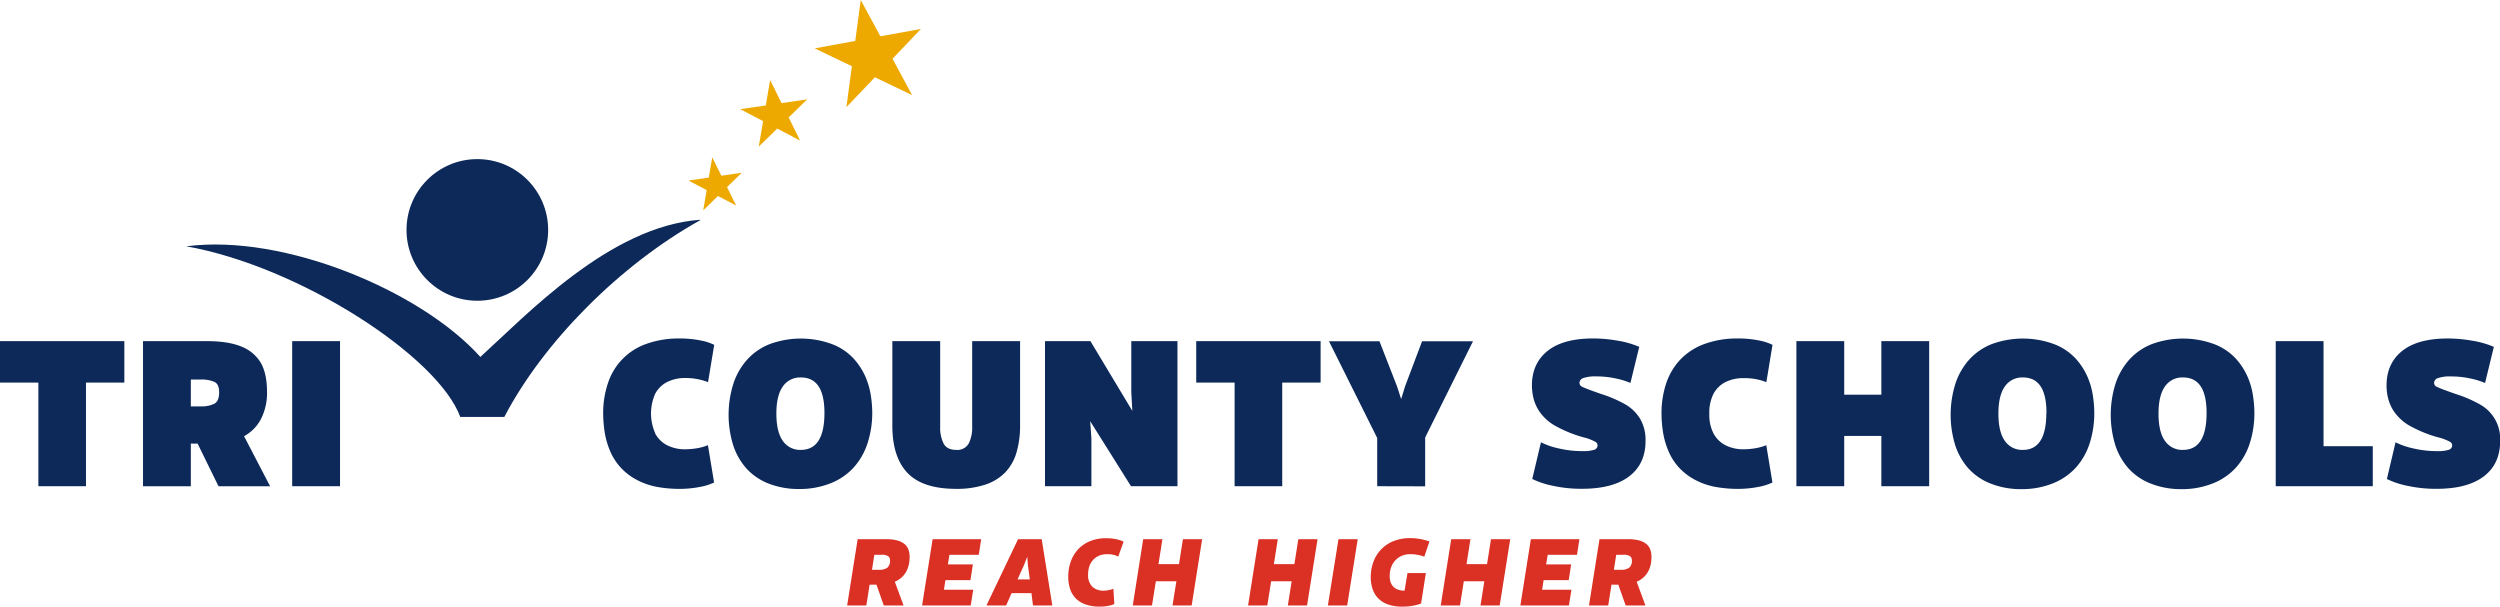 <svg xmlns="http://www.w3.org/2000/svg" viewBox="0 0 852.87 206.94"><defs><style>.cls-1{fill:#eda900;}.cls-2{fill:#0c295a;}.cls-3{fill:#db3024;}</style></defs><g id="Layer_2" data-name="Layer 2"><g id="Layer_2-2" data-name="Layer 2"><polygon class="cls-1" points="311.17 32.45 298.47 26.36 288.75 36.55 290.62 22.59 277.92 16.5 291.77 13.96 293.64 0 300.34 12.39 314.19 9.86 304.48 20.05 311.17 32.45"/><polygon class="cls-1" points="272.95 47.95 265.15 43.86 258.85 50.02 260.33 41.33 252.53 37.24 261.25 35.97 262.73 27.28 266.63 35.18 275.35 33.9 269.05 40.06 272.95 47.95"/><polygon class="cls-1" points="251.13 70.12 244.92 66.86 239.9 71.77 241.08 64.85 234.86 61.59 241.81 60.58 242.98 53.66 246.09 59.95 253.04 58.93 248.02 63.84 251.13 70.12"/><circle class="cls-2" cx="162.84" cy="78.44" r="24.16"/><path class="cls-2" d="M63.81,84c33.18-4.27,79.79,15.25,100,37.7v.13c15.62-14.16,44.17-44.66,75-46.85l.17.08c-27.33,15.21-53.51,41.47-66.93,67.17h-15v.08c-7.56-20.74-54.9-51.48-93.7-58.32"/><path class="cls-2" d="M13.09,165.87V130.52H0V116.38H42.42v14.14H29.33v35.35Z"/><path class="cls-2" d="M70.56,116.38q7.43,0,11.87,1.89A13.16,13.16,0,0,1,89,123.83q2.1,3.69,2.1,10a19.77,19.77,0,0,1-1.92,8.82,14.12,14.12,0,0,1-5.92,6.16l8.89,17.08H74.55l-7.14-14.56H65.1v14.56H48.79V116.38ZM65.1,138.64h3.5a9.87,9.87,0,0,0,4.45-.87c1.14-.59,1.71-1.88,1.71-3.89s-.57-3.13-1.71-3.64a11,11,0,0,0-4.45-.77H65.1Z"/><path class="cls-2" d="M99.68,165.87V116.38H116v49.49Z"/><path class="cls-2" d="M223.47,147.81a9.69,9.69,0,0,0,4.06,4.06,13.56,13.56,0,0,0,6.48,1.4,24.31,24.31,0,0,0,3.5-.31,17,17,0,0,0,4-1.09l2.1,12.74a19.46,19.46,0,0,1-4.87,1.51,36.51,36.51,0,0,1-7.24.66,43.07,43.07,0,0,1-6.86-.59,24,24,0,0,1-7-2.28,20.27,20.27,0,0,1-5.7-4.2,19.51,19.51,0,0,1-3.79-5.81,27.07,27.07,0,0,1-1.89-6.65,43.54,43.54,0,0,1-.49-6.09,31.86,31.86,0,0,1,1.65-10.5,21.06,21.06,0,0,1,13.16-13.37,32.44,32.44,0,0,1,11.24-1.82,35.07,35.07,0,0,1,7.1.66,18.35,18.35,0,0,1,4.73,1.51l-2.1,12.74a18.66,18.66,0,0,0-3.4-1,20.75,20.75,0,0,0-4.16-.42,13.68,13.68,0,0,0-6.48,1.4,9.53,9.53,0,0,0-4,4,16.57,16.57,0,0,0,0,13.4Z"/><path class="cls-2" d="M262.11,164.93a19.84,19.84,0,0,1-7.56-5.22,22.25,22.25,0,0,1-4.48-8,35.28,35.28,0,0,1,.07-20.65,23.11,23.11,0,0,1,4.69-8.3,20.59,20.59,0,0,1,7.81-5.39,30.81,30.81,0,0,1,21.14,0,19.45,19.45,0,0,1,7.31,4.83,22.75,22.75,0,0,1,4.1,6.2,26.18,26.18,0,0,1,1.89,6.51,39.83,39.83,0,0,1,.49,5.88A33.51,33.51,0,0,1,296,151.07a22.8,22.8,0,0,1-4.66,8.29,20.91,20.91,0,0,1-7.87,5.46,28.25,28.25,0,0,1-10.85,2A27.88,27.88,0,0,1,262.11,164.93Zm19.15-24.05q0-12.1-8-12.11a7.12,7.12,0,0,0-6.23,3.12q-2.18,3.11-2.17,9.2c0,4.15.73,7.26,2.2,9.31a7.1,7.1,0,0,0,6.13,3.08Q281.25,153.48,281.26,140.88Z"/><path class="cls-2" d="M331.66,116.38H348V145a32.37,32.37,0,0,1-1.23,9.38,16.38,16.38,0,0,1-3.85,6.79,16.83,16.83,0,0,1-6.82,4.17,30.76,30.76,0,0,1-9.94,1.43q-11.42,0-16.6-5.46T304.42,145V116.38h16.32V145.5a12,12,0,0,0,1.19,5.85q1.19,2.13,4.27,2.13a4.44,4.44,0,0,0,4.27-2.17,12.11,12.11,0,0,0,1.19-5.81Z"/><path class="cls-2" d="M385.84,165.87l-13.93-22.19.42,5.88v16.31H356.5V116.38H372l14.29,23.8-.35-6.51V116.38h15.75v49.49Z"/><path class="cls-2" d="M421.18,165.87V130.52H408.09V116.38h42.43v14.14H437.43v35.35Z"/><path class="cls-2" d="M469.83,165.87V149.42l-16.45-33H470.6l6,15.4,1.4,4.34,1.33-4.34,5.81-15.4h17.37l-16.32,32.83v16.66Z"/><path class="cls-2" d="M525.69,150.89a25.42,25.42,0,0,0,6.13,2.1,35.41,35.41,0,0,0,8.15.91,11.8,11.8,0,0,0,3.85-.45,1.57,1.57,0,0,0,1.19-1.51,1.49,1.49,0,0,0-.63-1.15,16.31,16.31,0,0,0-4.13-1.58A43.25,43.25,0,0,1,530.1,145a16.43,16.43,0,0,1-4.76-4.37,14.2,14.2,0,0,1-2.17-4.69,19.19,19.19,0,0,1-.56-4.38q0-7.56,5.32-11.83t15.61-4.27a48.71,48.71,0,0,1,8.37.77,30.51,30.51,0,0,1,7.31,2.1l-3,12.32a25.34,25.34,0,0,0-5-1.54,30.94,30.94,0,0,0-6.65-.7,12.49,12.49,0,0,0-4.41.56,1.82,1.82,0,0,0-1.33,1.68,1.56,1.56,0,0,0,.46,1q.45.52,7.17,2.83a43.21,43.21,0,0,1,8.3,3.64,14.28,14.28,0,0,1,4.79,4.8,14.13,14.13,0,0,1,1.82,7.52q0,7.84-5.6,12.08t-16.1,4.23a45.4,45.4,0,0,1-9.8-1,29.21,29.21,0,0,1-7.14-2.35Z"/><path class="cls-2" d="M584.53,147.81a9.64,9.64,0,0,0,4.06,4.06,13.55,13.55,0,0,0,6.47,1.4,24.19,24.19,0,0,0,3.5-.31,17,17,0,0,0,4-1.09l2.1,12.74a19.23,19.23,0,0,1-4.86,1.51,36.62,36.62,0,0,1-7.25.66,43.16,43.16,0,0,1-6.86-.59,23.94,23.94,0,0,1-7-2.28,20.46,20.46,0,0,1-5.71-4.2,19.29,19.29,0,0,1-3.78-5.81,27.07,27.07,0,0,1-1.89-6.65,42.07,42.07,0,0,1-.49-6.09,32.12,32.12,0,0,1,1.64-10.5,21.94,21.94,0,0,1,4.94-8.16,21.69,21.69,0,0,1,8.23-5.21,32.38,32.38,0,0,1,11.23-1.82,35.17,35.17,0,0,1,7.11.66,18.26,18.26,0,0,1,4.72,1.51l-2.1,12.74a18.53,18.53,0,0,0-3.39-1A20.92,20.92,0,0,0,595,129a13.66,13.66,0,0,0-6.47,1.4,9.55,9.55,0,0,0-4,4,14.14,14.14,0,0,0-1.4,6.68A14,14,0,0,0,584.53,147.81Z"/><path class="cls-2" d="M641.82,165.87V148.72H629.15v17.15H612.84V116.38h16.31v18.27h12.67V116.38h16.31v49.49Z"/><path class="cls-2" d="M679,164.93a20,20,0,0,1-7.56-5.22,22.4,22.4,0,0,1-4.48-8,35.5,35.5,0,0,1,.07-20.65,23.26,23.26,0,0,1,4.69-8.3,20.59,20.59,0,0,1,7.81-5.39,30.81,30.81,0,0,1,21.14,0,19.57,19.57,0,0,1,7.32,4.83,22.94,22.94,0,0,1,4.09,6.2,25.36,25.36,0,0,1,1.89,6.51,39.83,39.83,0,0,1,.49,5.88,33.51,33.51,0,0,1-1.54,10.33,22.78,22.78,0,0,1-4.65,8.29,21,21,0,0,1-7.88,5.46,28.22,28.22,0,0,1-10.85,2A27.88,27.88,0,0,1,679,164.93Zm19.15-24.05q0-12.1-8-12.11a7.13,7.13,0,0,0-6.23,3.12q-2.17,3.11-2.17,9.2c0,4.15.73,7.26,2.2,9.31a7.11,7.11,0,0,0,6.13,3.08Q698.11,153.48,698.1,140.88Z"/><path class="cls-2" d="M733.62,164.93a20,20,0,0,1-7.56-5.22,22.4,22.4,0,0,1-4.48-8,35.5,35.5,0,0,1,.07-20.65,23.26,23.26,0,0,1,4.69-8.3,20.59,20.59,0,0,1,7.81-5.39,30.81,30.81,0,0,1,21.14,0,19.57,19.57,0,0,1,7.32,4.83,22.94,22.94,0,0,1,4.09,6.2,25.36,25.36,0,0,1,1.89,6.51,39.83,39.83,0,0,1,.49,5.88,33.51,33.51,0,0,1-1.54,10.33,22.78,22.78,0,0,1-4.65,8.29,21,21,0,0,1-7.88,5.46,28.22,28.22,0,0,1-10.85,2A27.88,27.88,0,0,1,733.62,164.93Zm19.15-24.05q0-12.1-8-12.11a7.13,7.13,0,0,0-6.23,3.12q-2.17,3.11-2.17,9.2c0,4.15.73,7.26,2.2,9.31a7.11,7.11,0,0,0,6.13,3.08Q752.78,153.48,752.77,140.88Z"/><path class="cls-2" d="M776.36,165.87V116.38h16.31v35.84h16.8v13.65Z"/><path class="cls-2" d="M817.24,150.89a25.33,25.33,0,0,0,6.12,2.1,35.49,35.49,0,0,0,8.16.91,11.85,11.85,0,0,0,3.85-.45,1.59,1.59,0,0,0,1.19-1.51,1.49,1.49,0,0,0-.63-1.15,16.49,16.49,0,0,0-4.13-1.58,43.25,43.25,0,0,1-10.15-4.2,16.43,16.43,0,0,1-4.76-4.37,14,14,0,0,1-2.17-4.69,18.65,18.65,0,0,1-.56-4.38q0-7.56,5.32-11.83t15.61-4.27a48.71,48.71,0,0,1,8.37.77,30.65,30.65,0,0,1,7.31,2.1l-3,12.32a25.34,25.34,0,0,0-5-1.54,31,31,0,0,0-6.65-.7,12.49,12.49,0,0,0-4.41.56,1.8,1.8,0,0,0-1.33,1.68,1.59,1.59,0,0,0,.45,1q.47.52,7.18,2.83a43.21,43.21,0,0,1,8.3,3.64,13.44,13.44,0,0,1,6.61,12.32q0,7.84-5.6,12.08t-16.1,4.23a45.4,45.4,0,0,1-9.8-1,29.21,29.21,0,0,1-7.14-2.35Z"/><path class="cls-3" d="M306.14,184.38a6.63,6.63,0,0,1,2.48,1.25,4.38,4.38,0,0,1,1.31,1.92,7.48,7.48,0,0,1,.39,2.47,11.62,11.62,0,0,1-.28,2.59,9.19,9.19,0,0,1-.86,2.35,7.46,7.46,0,0,1-1.57,2,8.31,8.31,0,0,1-2.35,1.5l3,8.1h-6.76l-2.49-7.1h-2.34l-1.12,7.1H289l3.59-22.62h9.69A14.63,14.63,0,0,1,306.14,184.38Zm-6.29,10a4.53,4.53,0,0,0,2.9-.74,3.07,3.07,0,0,0,.88-2.46,1.7,1.7,0,0,0-.63-1.44,4.07,4.07,0,0,0-2.35-.48h-2.37l-.8,5.12Z"/><path class="cls-3" d="M318.16,183.94h16.57l-.83,5.34h-10l-.54,3.26h8.54l-.83,5.38h-8.54l-.51,3.26h10l-.86,5.38H314.57Z"/><path class="cls-3" d="M359,206.56H352.4l-.52-4.22H345.1l-1.86,4.22h-6.72l10.79-22.62h8.06Zm-11.87-8.9h4.19l-.64-4.73-.23-3-1.18,3Z"/><path class="cls-3" d="M375.28,189.44a6,6,0,0,0-2.13,1.33,6.22,6.22,0,0,0-1.43,2.17,8.2,8.2,0,0,0-.51,3,5.5,5.5,0,0,0,1.46,4.24,5.37,5.37,0,0,0,3.76,1.32,8.29,8.29,0,0,0,2.4-.32,4.29,4.29,0,0,0,1-.35l.32,5.19a4.5,4.5,0,0,1-1.22.47c-.42.11-.95.21-1.58.31a14.75,14.75,0,0,1-2.26.14,13.78,13.78,0,0,1-4.68-.72,8.84,8.84,0,0,1-3.33-2,8.23,8.23,0,0,1-2-3.24,13.25,13.25,0,0,1-.64-4.27,15.09,15.09,0,0,1,.85-5.13,11.9,11.9,0,0,1,2.49-4.16,11.55,11.55,0,0,1,4.08-2.8,14.15,14.15,0,0,1,5.57-1,15.72,15.72,0,0,1,2.53.18,14.61,14.61,0,0,1,1.82.4,10.87,10.87,0,0,1,1.54.57l-1.82,5.09s-.08,0-.24-.09a5.12,5.12,0,0,0-.69-.29,7.78,7.78,0,0,0-1.12-.29,8.77,8.77,0,0,0-1.54-.13A7.56,7.56,0,0,0,375.28,189.44Z"/><path class="cls-3" d="M401.32,198.3h-7L393,206.56h-6.56L390,183.94h6.56l-1.35,8.51h7l1.34-8.51h6.56l-3.58,22.62H400Z"/><path class="cls-3" d="M440.65,198.3h-7l-1.31,8.26h-6.56l3.58-22.62h6.56l-1.34,8.51h7l1.34-8.51h6.56l-3.58,22.62h-6.56Z"/><path class="cls-3" d="M456.62,183.94h6.56l-3.59,22.62H453Z"/><path class="cls-3" d="M478.11,189.66a6.79,6.79,0,0,0-2.26,1.68,6.94,6.94,0,0,0-1.33,2.37,8.77,8.77,0,0,0-.43,2.74,6.39,6.39,0,0,0,.38,2.35,4.08,4.08,0,0,0,1.08,1.55,4,4,0,0,0,1.61.88,7.09,7.09,0,0,0,2,.27l1-6h6.27l-1.63,10.37a10.42,10.42,0,0,1-1.73.54,15.29,15.29,0,0,1-2,.38,19.09,19.09,0,0,1-2.62.16,14.58,14.58,0,0,1-4.9-.73,8.88,8.88,0,0,1-3.36-2.08,8.35,8.35,0,0,1-1.93-3.2,12.59,12.59,0,0,1-.63-4.07,14.9,14.9,0,0,1,.91-5.21,12.35,12.35,0,0,1,2.64-4.24,12.1,12.1,0,0,1,4.24-2.83,14.92,14.92,0,0,1,5.72-1,17.6,17.6,0,0,1,2.6.18,20.71,20.71,0,0,1,2.07.4c.68.17,1.3.35,1.85.54l-1.76,5.19c-.42-.15-.88-.29-1.37-.42s-.91-.2-1.46-.29a11.44,11.44,0,0,0-1.68-.13A7.53,7.53,0,0,0,478.11,189.66Z"/><path class="cls-3" d="M506.38,198.3h-7l-1.31,8.26H491.5l3.58-22.62h6.56l-1.34,8.51h7l1.35-8.51h6.56l-3.59,22.62h-6.55Z"/><path class="cls-3" d="M522.25,183.94h16.57l-.83,5.34H528l-.55,3.26H536l-.84,5.38H526.6l-.51,3.26h10l-.86,5.38H518.67Z"/><path class="cls-3" d="M559.22,184.38a6.56,6.56,0,0,1,2.48,1.25,4.49,4.49,0,0,1,1.32,1.92,7.76,7.76,0,0,1,.38,2.47,12.23,12.23,0,0,1-.27,2.59,8.86,8.86,0,0,1-.87,2.35,7.42,7.42,0,0,1-1.56,2,8.36,8.36,0,0,1-2.36,1.5l3,8.1h-6.75l-2.5-7.1h-2.33l-1.12,7.1h-6.56l3.58-22.62h9.7A14.6,14.6,0,0,1,559.22,184.38Zm-6.28,10a4.5,4.5,0,0,0,2.89-.74,3,3,0,0,0,.88-2.46,1.72,1.72,0,0,0-.62-1.44,4.09,4.09,0,0,0-2.35-.48h-2.37l-.8,5.12Z"/></g></g></svg>